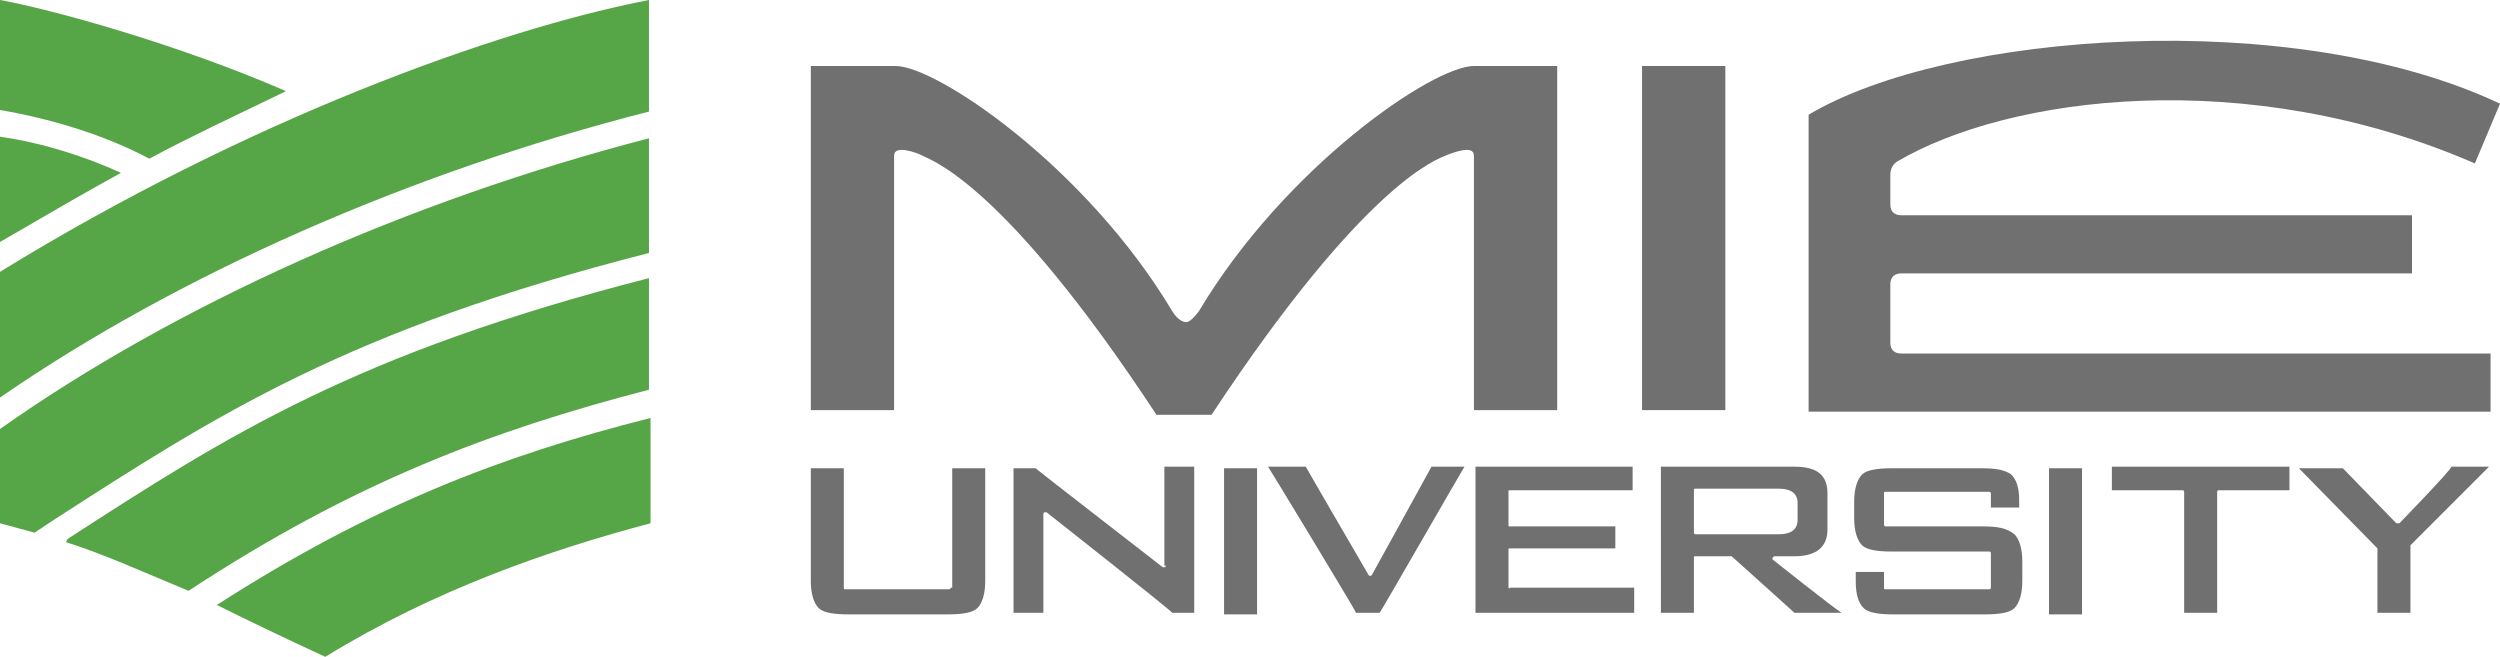 <?xml version="1.0" encoding="utf-8"?>
<!-- Generator: Adobe Illustrator 23.0.1, SVG Export Plug-In . SVG Version: 6.00 Build 0)  -->
<svg version="1.1" id="レイヤー_1" xmlns="http://www.w3.org/2000/svg" xmlns:xlink="http://www.w3.org/1999/xlink" x="0px"
	 y="0px" viewBox="0 0 159.1 41.8" style="enable-background:new 0 0 159.1 41.8;" xml:space="preserve">
<style type="text/css">
	.st0{fill:#707070;}
	.st1{fill:#56A546;}
</style>
<title>三重大ロゴ</title>
<desc>Created with Sketch.</desc>
<g>
	<path class="st0" d="M76.3,19.8c5.5-9.2,14.9-15.6,17.5-15.6h5.3v21.9h-5.3V9.9c0-0.7-1.3-0.2-1.8,0c-0.4,0.2-5,1.5-14.9,16.5h-3.5
		C63.8,11.5,59.2,10.2,58.7,9.9c-0.4-0.2-1.8-0.7-1.8,0v16.2h-5.3V4.2H57c2.6,0,12.1,6.4,17.6,15.6c0,0,0.4,0.7,0.9,0.7
		C75.8,20.5,76.3,19.8,76.3,19.8"/>
	<rect x="104.5" y="4.2" class="st0" width="5.3" height="21.9"/>
	<path class="st0" d="M157.5,10.4l1.6-3.8C146,0.4,124,2,115.1,7.3v18.9h43.4v-3.7H121c-0.4,0-0.7-0.2-0.7-0.7v-3.7
		c0-0.4,0.2-0.7,0.7-0.7h32.5v-3.7H121c-0.4,0-0.7-0.2-0.7-0.7v-1.8c0-0.2,0-0.6,0.4-0.9C127.8,6.1,143,4.1,157.5,10.4"/>
	<path class="st0" d="M126.2,33.5H120c-0.1,0-0.1-0.1-0.1-0.1v-2c0-0.1,0-0.1,0.1-0.1h6.6c0.1,0,0.1,0.1,0.1,0.1v0.9
		c0.2,0,1.6,0,1.8,0v-0.5c0-0.8-0.2-1.3-0.5-1.6c-0.4-0.3-1-0.4-1.9-0.4h-5.7c-0.9,0-1.6,0.1-1.9,0.4c-0.3,0.3-0.5,0.9-0.5,1.7v1.1
		c0,0.8,0.2,1.4,0.5,1.7c0.3,0.3,1,0.4,1.9,0.4h6.2c0.1,0,0.1,0.1,0.1,0.1v2.2c0,0.1-0.1,0.1-0.1,0.1h-6.6c-0.1,0-0.1,0-0.1-0.1v-1
		c-0.2,0-1.7,0-1.8,0v0.6c0,0.9,0.2,1.4,0.5,1.7c0.3,0.3,1,0.4,1.9,0.4h5.8c0.9,0,1.6-0.1,1.9-0.4c0.3-0.3,0.5-0.9,0.5-1.7v-1.3
		c0-0.8-0.2-1.4-0.5-1.7C127.7,33.6,127.1,33.5,126.2,33.5"/>
	<path class="st0" d="M87.3,36.6C87.3,36.6,87.2,36.7,87.3,36.6c-0.1,0.1-0.2,0-0.2,0c0,0-3.9-6.7-4-6.9h-2.4
		c0.2,0.3,5.6,9.2,5.6,9.3h1.5c0.1-0.1,5.2-9,5.4-9.3h-2.1C91,29.9,87.3,36.6,87.3,36.6"/>
	<path class="st0" d="M96,37.4V35c0-0.1,0-0.1,0.1-0.1h6.7v-1.4h-6.7c-0.1,0-0.1,0-0.1-0.1v-2.1c0-0.1,0-0.1,0.1-0.1h7.8v-1.5h-10
		V39H104v-1.6h-7.9C96.1,37.5,96,37.4,96,37.4"/>
	<rect x="77.9" y="29.8" class="st0" width="2.1" height="9.3"/>
	<rect x="130.4" y="29.8" class="st0" width="2.1" height="9.3"/>
	<path class="st0" d="M134.4,31.2h4.5c0.1,0,0.1,0.1,0.1,0.1V39h2.1v-7.7c0-0.1,0.1-0.1,0.1-0.1h4.5v-1.5h-11.3V31.2z"/>
	<path class="st0" d="M112.8,35.6C112.8,35.6,112.8,35.6,112.8,35.6c0-0.1,0-0.1,0-0.1c0,0,0.1-0.1,0.1-0.1h1.3
		c1.4,0,2.1-0.6,2.1-1.7v-2.3c0-1.2-0.7-1.7-2.1-1.7h-8.5V39h2.1v-3.5c0-0.1,0-0.1,0.1-0.1h2.2c0,0,0.1,0,0.1,0c0,0,3.9,3.5,4,3.6h3
		C116.7,38.7,112.8,35.6,112.8,35.6 M107.9,34c-0.1,0-0.1-0.1-0.1-0.1v-2.7c0-0.1,0-0.1,0.1-0.1h5.3c1,0,1.2,0.5,1.2,0.9v1.1
		c0,0.4-0.2,0.9-1.2,0.9H107.9z"/>
	<path class="st0" d="M74.2,36c0,0,0,0.1-0.1,0.1c0,0-0.1,0-0.1,0c0,0-8-6.2-8.1-6.3h-1.4V39h1.9v-6.3c0,0,0-0.1,0.1-0.1
		c0,0,0.1,0,0.1,0c0,0,8,6.3,8,6.4h1.4v-9.3h-1.9V36z"/>
	<path class="st0" d="M152.7,33.3C152.7,33.3,152.7,33.3,152.7,33.3c-0.1,0-0.1,0-0.2,0c0,0-3.3-3.4-3.4-3.5h-2.8
		c0.4,0.4,5,5.1,5,5.1c0,0,0,0,0,0.1V39h2.1v-4.2c0,0,0-0.1,0-0.1c0,0,4.6-4.6,5-5h-2.4C156.1,29.8,152.7,33.3,152.7,33.3"/>
	<path class="st0" d="M60.5,37.4c0,0.1-0.1,0.1-0.1,0.1h-6.6c-0.1,0-0.1,0-0.1-0.1v-7.6h-2.1v7.2c0,0.8,0.2,1.4,0.5,1.7
		c0.3,0.3,1,0.4,1.9,0.4h6.3c0.9,0,1.6-0.1,1.9-0.4c0.3-0.3,0.5-0.9,0.5-1.7v-7.2h-2.1V37.4z"/>
	<path class="st1" d="M20.7,41.8c7-4.3,14.3-6.8,20.7-8.5c0,0,0-2.8,0-6.7c-9.5,2.4-17.8,5.6-27.6,11.9
		C15.8,39.5,18.1,40.6,20.7,41.8z M18.2,5.8C11.3,2.8,3.3,0.6,0,0v7c3.5,0.6,6.9,1.7,9.5,3.1C12.1,8.7,14.7,7.5,18.2,5.8z M0,8.7
		v6.7c3.1-1.8,5.5-3.2,7.7-4.4C5.5,10,2.8,9.1,0,8.7z M0,17.3v8C11.3,17.5,26,11,41.3,7.1V0C31.5,1.9,15.6,7.7,0,17.3z M0,33.3
		c0.7,0.2,1.5,0.4,2.2,0.6l1.2-0.8c10.4-6.7,18.7-12.1,37.9-17V8.8C25.9,12.8,11.2,19.4,0,27.3C0,30.6,0,33.3,0,33.3z M4.2,34.5
		c2.5,0.8,4.9,1.9,7.8,3.1c10.5-6.9,19.3-10.2,29.3-12.8v-7.1c-18.7,4.8-26.8,10-37,16.6L4.2,34.5z"/>
</g>
</svg>
